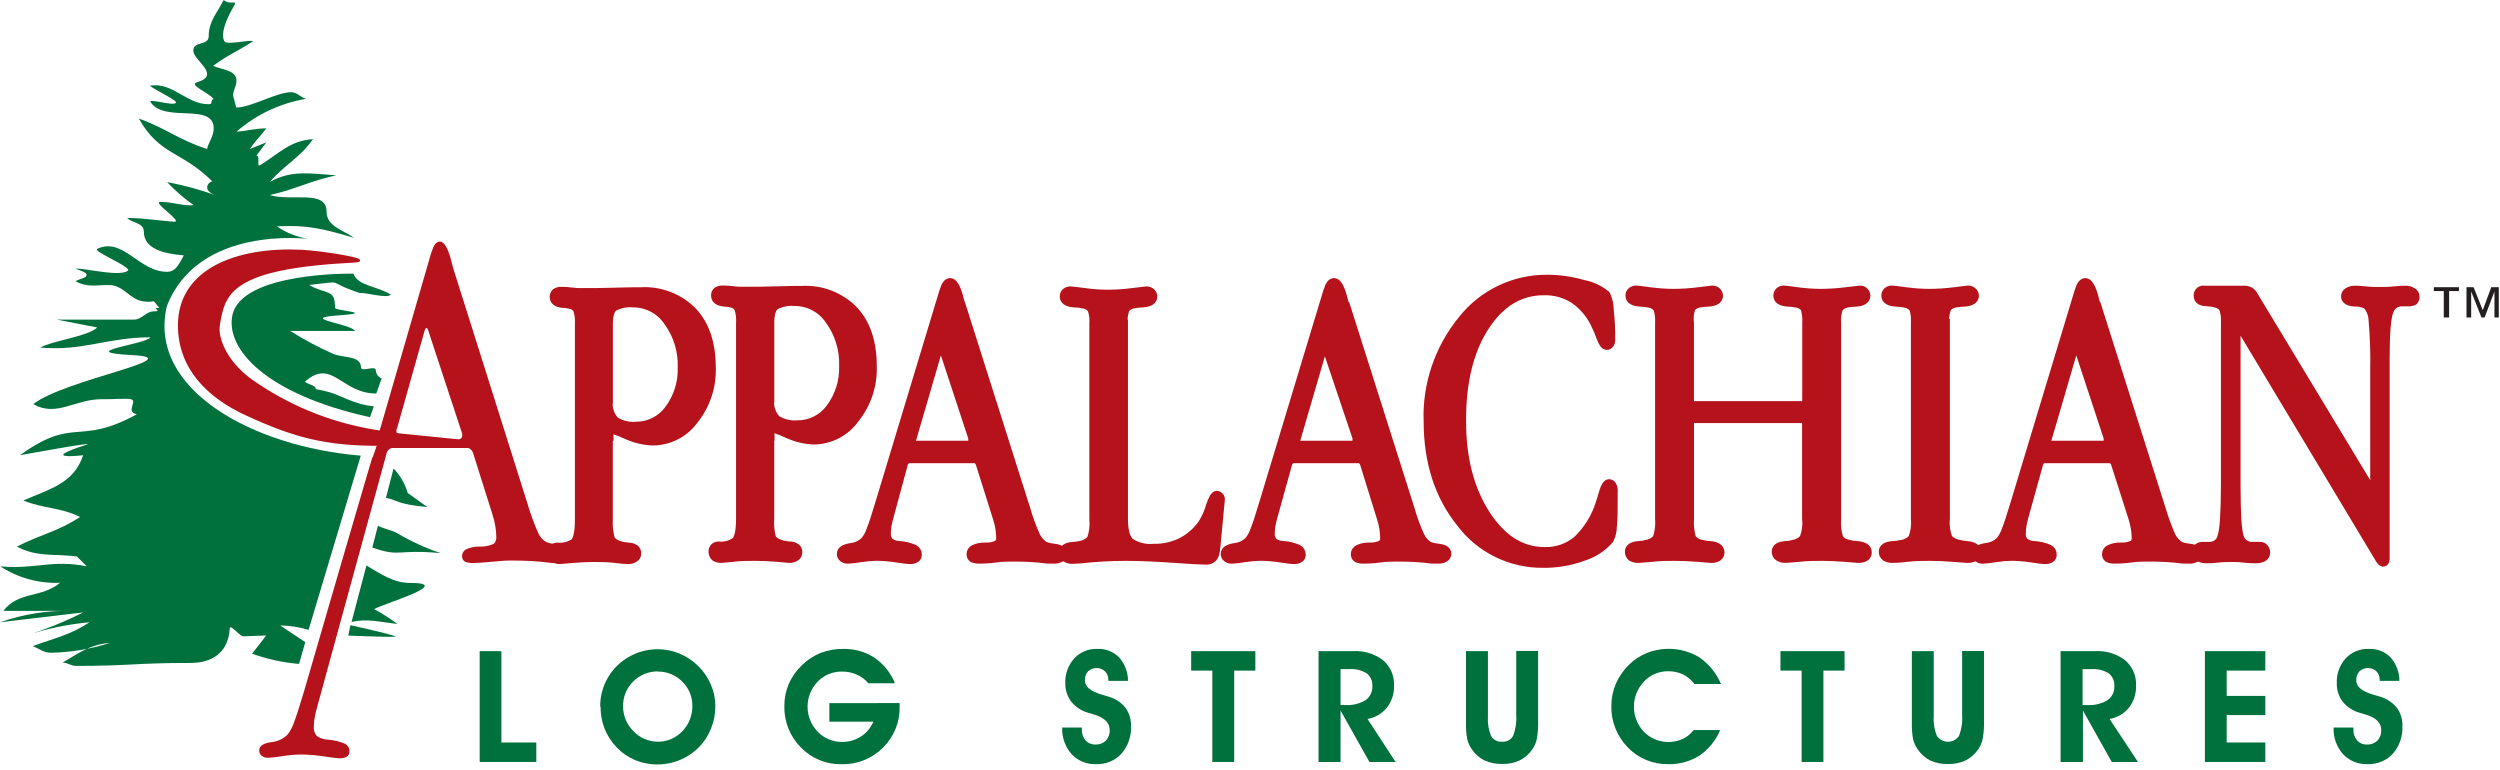 <svg xmlns="http://www.w3.org/2000/svg" xmlns:xlink="http://www.w3.org/1999/xlink" width="250" height="77" xml:space="preserve"><g transform="translate(-104 -499)"><path d="M42.488 33.098C42.456 32.98 42.409 32.867 42.347 32.761 42.137 32.642 42.081 32.67 42.031 32.761 41.969 32.849 41.922 32.946 41.891 33.049L39.188 42.733C39.149 42.816 39.119 42.904 39.096 42.993 39.096 43.211 39.096 43.295 39.188 43.358 39.288 43.421 39.406 43.453 39.525 43.45L45.296 44.04C45.433 44.045 45.566 44.002 45.675 43.92 45.724 43.874 45.761 43.818 45.787 43.757 45.812 43.695 45.824 43.629 45.823 43.562 45.837 43.49 45.837 43.416 45.823 43.344L42.488 33.098ZM37.573 44.476C32.299 44.476 29.203 43.696 24.414 41.461 20.559 39.69 17.709 36.795 17.709 32.536 17.709 26.971 23.431 24.764 29.863 25.087 31.899 25.193 37.088 26.043 35.038 26.148 22.848 26.767 22.139 29.233 21.634 32.536 21.437 33.864 22.378 36.457 25.404 38.418 29.124 40.947 33.377 42.582 37.832 43.197L37.65 43.119 42.719 25.446 42.818 25.158C42.993 24.56 43.225 24.265 43.52 24.265 43.815 24.265 44.166 24.785 44.454 25.825 44.587 26.352 44.693 26.774 44.791 27.076L52.051 50.336C52.365 51.437 52.759 52.512 53.231 53.555 53.842 54.496 54.305 54.377 54.993 54.553 55.169 54.63 54.811 54.841 55.386 54.918 55.962 54.995 56.271 55.206 56.271 55.544 56.275 55.64 56.253 55.736 56.207 55.822 56.162 55.907 56.094 55.978 56.011 56.028 55.798 56.149 55.554 56.205 55.309 56.19L55.021 56.19 54.593 56.19C53.891 56.092 53.189 56.028 52.578 55.993 51.967 55.958 51.349 55.951 50.703 55.944 50.057 55.937 49.467 55.986 48.596 56.071 47.726 56.155 47.192 56.19 46.848 56.19 46.571 56.21 46.293 56.169 46.034 56.071 45.958 56.016 45.898 55.942 45.86 55.857 45.822 55.772 45.807 55.678 45.816 55.586 45.815 55.462 45.852 55.341 45.921 55.238 45.989 55.136 46.088 55.056 46.202 55.009 46.58 54.842 46.99 54.761 47.403 54.77 47.931 54.792 48.456 54.687 48.934 54.461 49.032 54.351 49.106 54.222 49.152 54.081 49.198 53.941 49.214 53.793 49.2 53.646 49.193 53.3 49.16 52.955 49.102 52.613 49.039 52.205 48.943 51.803 48.814 51.411L46.897 45.27C46.849 45.111 46.756 44.97 46.63 44.862 46.585 44.811 46.53 44.77 46.469 44.741 46.407 44.712 46.34 44.696 46.272 44.693L38.837 44.693C38.666 44.699 38.504 44.767 38.38 44.883 38.239 45.006 38.147 45.176 38.12 45.361L31.267 70.659C31.155 71.074 31.071 71.446 31.007 71.784 30.961 72.076 30.935 72.372 30.93 72.669 30.915 72.847 30.935 73.026 30.989 73.196 31.044 73.366 31.131 73.523 31.246 73.66 31.563 73.906 31.948 74.049 32.349 74.067 32.944 74.102 33.528 74.24 34.076 74.475 34.197 74.537 34.297 74.634 34.365 74.752 34.432 74.871 34.463 75.007 34.455 75.142 34.46 75.227 34.444 75.312 34.407 75.388 34.37 75.464 34.314 75.53 34.244 75.578 34.028 75.69 33.785 75.738 33.542 75.719 33.381 75.719 32.882 75.656 32.033 75.529 31.287 75.41 30.534 75.347 29.779 75.339 29.167 75.35 28.557 75.404 27.953 75.501 27.477 75.587 26.997 75.644 26.514 75.669 26.317 75.683 26.121 75.623 25.966 75.501 25.892 75.446 25.834 75.373 25.796 75.29 25.758 75.206 25.742 75.115 25.748 75.023 25.748 74.658 26.127 74.419 26.879 74.32 27.505 74.259 28.09 73.978 28.529 73.526 28.8 73.172 29.011 72.775 29.154 72.353 29.378 71.79 29.73 70.694 30.207 69.064 30.207 69.064 37.172 44.799 37.228 44.799L37.51 44.567 37.573 44.476Z" fill="#B5121B" fill-rule="evenodd" transform="matrix(1.011 0 0 1 104 499)"></path><path d="M42.488 33.098C42.456 32.98 42.409 32.867 42.347 32.761 42.137 32.642 42.081 32.67 42.031 32.761 41.969 32.849 41.922 32.946 41.891 33.049L39.188 42.733C39.149 42.816 39.119 42.904 39.096 42.993 39.096 43.211 39.096 43.295 39.188 43.358 39.288 43.421 39.406 43.453 39.525 43.45L45.296 44.04C45.433 44.045 45.566 44.002 45.675 43.92 45.724 43.874 45.761 43.818 45.787 43.757 45.812 43.695 45.824 43.629 45.823 43.562 45.837 43.49 45.837 43.416 45.823 43.344L42.488 33.098ZM37.573 44.476C32.299 44.476 29.203 43.696 24.414 41.461 20.559 39.69 17.709 36.795 17.709 32.536 17.709 26.971 23.431 24.764 29.863 25.087 31.899 25.193 37.088 26.043 35.038 26.148 22.848 26.767 22.139 29.233 21.634 32.536 21.437 33.864 22.378 36.457 25.404 38.418 29.124 40.947 33.377 42.582 37.832 43.197L37.65 43.119 42.719 25.446 42.818 25.158C42.993 24.56 43.225 24.265 43.52 24.265 43.815 24.265 44.166 24.785 44.454 25.825 44.587 26.352 44.693 26.774 44.791 27.076L52.051 50.336C52.365 51.437 52.759 52.512 53.231 53.555 53.842 54.496 54.305 54.377 54.993 54.553 55.169 54.63 54.811 54.841 55.386 54.918 55.962 54.995 56.271 55.206 56.271 55.544 56.275 55.64 56.253 55.736 56.207 55.822 56.162 55.907 56.094 55.978 56.011 56.028 55.798 56.149 55.554 56.205 55.309 56.19L55.021 56.19 54.593 56.19C53.891 56.092 53.189 56.028 52.578 55.993 51.967 55.958 51.349 55.951 50.703 55.944 50.057 55.937 49.467 55.986 48.596 56.071 47.726 56.155 47.192 56.19 46.848 56.19 46.571 56.21 46.293 56.169 46.034 56.071 45.958 56.016 45.898 55.942 45.86 55.857 45.822 55.772 45.807 55.678 45.816 55.586 45.815 55.462 45.852 55.341 45.921 55.238 45.989 55.136 46.088 55.056 46.202 55.009 46.58 54.842 46.99 54.761 47.403 54.77 47.931 54.792 48.456 54.687 48.934 54.461 49.032 54.351 49.106 54.222 49.152 54.081 49.198 53.941 49.214 53.793 49.2 53.646 49.193 53.3 49.16 52.955 49.102 52.613 49.039 52.205 48.943 51.803 48.814 51.411L46.897 45.27C46.849 45.111 46.756 44.97 46.63 44.862 46.585 44.811 46.53 44.77 46.469 44.741 46.407 44.712 46.34 44.696 46.272 44.693L38.837 44.693C38.666 44.699 38.504 44.767 38.38 44.883 38.239 45.006 38.147 45.176 38.12 45.361L31.267 70.659C31.155 71.074 31.071 71.446 31.007 71.784 30.961 72.076 30.935 72.372 30.93 72.669 30.915 72.847 30.935 73.026 30.989 73.196 31.044 73.366 31.131 73.523 31.246 73.66 31.563 73.906 31.948 74.049 32.349 74.067 32.944 74.102 33.528 74.24 34.076 74.475 34.197 74.537 34.297 74.634 34.365 74.752 34.432 74.871 34.463 75.007 34.455 75.142 34.46 75.227 34.444 75.312 34.407 75.388 34.37 75.464 34.314 75.53 34.244 75.578 34.028 75.69 33.785 75.738 33.542 75.719 33.381 75.719 32.882 75.656 32.033 75.529 31.287 75.41 30.534 75.347 29.779 75.339 29.167 75.35 28.557 75.404 27.953 75.501 27.477 75.587 26.997 75.644 26.514 75.669 26.317 75.683 26.121 75.623 25.966 75.501 25.892 75.446 25.834 75.373 25.796 75.29 25.758 75.206 25.742 75.115 25.748 75.023 25.748 74.658 26.127 74.419 26.879 74.32 27.505 74.259 28.09 73.978 28.529 73.526 28.8 73.172 29.011 72.775 29.154 72.353 29.378 71.79 29.73 70.694 30.207 69.064 30.207 69.064 37.172 44.799 37.228 44.799L37.51 44.567 37.573 44.476Z" stroke="#B5121B" stroke-width="0.219" stroke-miterlimit="3.86" fill="none" transform="matrix(1.011 0 0 1 104 499)"></path><path d="M38.169 49.781C39.49 50.069 39.181 50.4 42.277 50.709L40.332 49.303C40.064 48.384 39.583 47.541 38.928 46.844L38.184 49.746 38.169 49.781Z" fill="#00703C" transform="matrix(1.011 0 0 1 104 499)"></path><path d="M36.821 54.756C39.7 55.754 39.103 54.897 43.59 55.312 42.1 54.809 40.669 54.147 39.321 53.337 38.703 52.979 37.917 52.88 37.383 52.571L36.828 54.756 36.821 54.756Z" fill="#00703C" transform="matrix(1.011 0 0 1 104 499)"></path><path d="M34.75 62.198C36.344 61.833 37.51 62.198 39.314 62.395 38.579 61.852 37.809 61.357 37.011 60.912 37.755 60.42 45.093 58.284 40.522 58.291 38.914 58.291 37.608 57.364 36.246 56.548L34.778 62.17 34.75 62.198Z" fill="#00703C" transform="matrix(1.011 0 0 1 104 499)"></path><path d="M34.455 63.562C35.859 63.604 38.366 63.73 39.195 63.66 38.492 63.386 35.951 62.803 34.652 62.522L34.455 63.562Z" fill="#00703C" transform="matrix(1.011 0 0 1 104 499)"></path><path d="M37.769 37.856C37.602 37.791 37.457 37.68 37.351 37.536 37.245 37.391 37.183 37.219 37.172 37.041 37.172 36.464 35.698 37.286 35.698 36.71 35.698 35.558 33.971 35.804 32.98 35.396 31.499 34.738 30.069 33.967 28.704 33.091L35.108 33.091C34.75 32.389 29.442 31.819 33.416 31.545 37.39 31.271 33.135 31.096 33.135 30.786 33.149 28.812 32.299 29.514 30.572 28.495 34.434 28.081 31.913 28.074 35.614 29.311 36.189 29.226 38.247 29.88 38.654 29.472 37.348 28.594 35.396 28.622 34.961 27.364 34.961 27.364 23.803 27.153 22.975 31.581 22.357 34.827 26.127 39.381 36.597 41.721L36.976 40.639C36.546 40.584 36.119 40.507 35.698 40.407 33.556 39.753 33.521 39.317 31.218 38.91 31.387 38.495 29.912 38.341 30.242 38.095 32.868 35.839 33.788 39.353 37.215 39.353L37.755 37.835 37.769 37.856Z" fill="#00703C" transform="matrix(1.011 0 0 1 104 499)"></path><path d="M29.582 66.387 30.193 64.215 27.714 62.543C28.666 62.562 29.611 62.711 30.523 62.985L35.684 45.565C25.025 44.679 14.577 38.959 16.501 30.625 19.597 22.487 30.481 23.893 30.481 23.893 29.369 23.707 28.311 23.278 27.384 22.635 30.418 22.473 31.997 22.881 35.017 23.787 33.886 22.965 32.299 22.635 32.299 21.152 32.299 18.931 28.845 20.168 26.682 19.508 29.231 18.931 30.628 18.102 33.261 17.533 30.712 17.371 28.901 16.957 26.682 18.194 28.164 16.465 29.645 15.804 30.958 13.914 28.655 14.076 27.665 15.319 25.692 16.542 25.362 16.711 25.776 15.558 25.362 15.558L26.352 14.237 24.709 14.898C25.201 14.16 25.776 13.584 26.352 12.839 25.201 12.839 24.541 13.085 23.389 13.169 25.34 11.448 27.733 10.309 30.298 9.88 29.807 9.796 29.392 9.22 28.817 9.22 27.342 9.22 24.843 10.752 23.361 10.752L23.059 9.55C23.059 8.974 23.389 8.644 23.389 8.067 23.389 6.999 21.985 6.999 21.086 6.585 22.49 5.516 23.557 5.102 25.039 4.118 24.625 3.949 22.427 4.547 22.181 4.118 21.767 3.226 22.539 1.644 23.108 0.661 23.564-0.126 22.785 0.576 22.125 0 21.465 1.314 20.643 2.143 20.643 3.619 20.643 4.61 19.12 4.076 19.12 5.067 19.12 6.058 21.928 7.491 19.492 8.229 18.628 8.489 20.559 9.22 21.135 9.88 20.728 10.042 21.135 10.421 20.643 10.421 18.425 10.421 17.133 8.229 14.886 8.559 14.479 8.559 17.694 10.098 17.392 10.26 17.308 10.674 14.64 9.796 14.886 10.204 16.29 12.347 21.135 10.204 21.135 12.839 21.135 13.661 20.643 14.16 20.482 14.898 17.673 13.991 16.452 12.839 13.734 11.855 15.792 15.558 17.947 15.073 20.988 18.123 20.496 18.285 20.054 19.051 21.303 19.529L21.697 19.669C20.021 19.03 18.292 18.543 16.529 18.215 17.329 19.067 18.211 19.839 19.162 20.52 17.849 20.597 17.189 20.189 15.876 20.189 14.97 20.189 18.137 22.171 17.231 22.171 16.739 22.171 13.018 21.672 12.583 21.834 13.243 22.326 14.226 22.326 14.226 23.148 14.226 24.961 16.332 25.375 18.179 25.537 17.765 26.282 17.435 27.181 16.529 27.181 13.72 27.181 12.175 23.668 9.62 24.884 9.128 25.13 12.92 26.64 12.674 27.055 11.852 27.709 8.637 26.858 7.569 26.858 7.155 26.858 8.721 27.181 8.552 27.512 8.637 27.842 7.239 28.011 7.569 28.172 8.637 28.748 9.542 28.503 10.771 28.503 12.253 28.503 12.829 29.985 14.226 30.147 15.623 30.308 14.858 29.725 15.764 30.793 14.78 30.716 16.206 31.138 15.216 31.138 14.394 31.138 14.064 31.96 13.243 31.96L5.617 31.96 9.613 32.747C8.707 33.654 5.049 34.096 3.995 34.757 8.222 35.136 10.61 33.731 14.886 33.731 14.493 34.434 7.162 35.207 13.081 35.509 19 35.811 6.369 37.947 3.293 40.414 5.589 41.735 7.401 39.922 10.034 39.922 12.091 39.922 10.546 39.88 12.604 39.88 14.008 39.88 12.218 41.102 13.531 41.433 7.696 44.644 7.401 41.566 1.973 45.523 1.973 45.523 9.57 44.117 8.608 44.455 3.567 46.078 8.222 45.523 8.222 45.523 7.317 48.334 4.936 48.896 2.303 50.048 4.276 50.87 5.919 50.709 7.92 51.693 5.702 53.175 4.058 53.421 1.671 54.658 3.644 55.726 5.294 55.361 7.597 55.642L8.58 56.633C5.21 55.93 3.398 56.963 0.028 56.633 1.778 57.794 3.85 58.369 5.947 58.277 4.058 59.844 1.84 59.099 0.33 61.088L7.239 61.088C4.777 61.019 2.323 61.405 0 62.226L8.222 61.243C6.416 62.164 4.538 62.935 2.605 63.547 4.628 62.86 6.726 62.417 8.854 62.226 6.881 63.547 5.4 63.794 3.237 64.616 3.89 64.862 4.304 65.276 5.042 65.276 7.027 65.235 8.995 64.901 10.883 64.285 8.91 64.454 7.836 65.276 6.193 66.26 6.685 66.26 7.015 66.59 7.513 66.59 12.941 66.59 13.327 66.295 18.748 66.295 19.492 66.295 22.476 66.295 22.722 62.887 22.722 62.311 23.544 63.463 24.035 63.632L26.338 63.547 24.934 65.368C26.403 65.901 27.934 66.243 29.491 66.387L29.582 66.387Z" fill="#00703C" fill-rule="evenodd" transform="matrix(1.011 0 0 1 104 499)"></path><path d="M76.142 43.618 76.142 51.84C76.094 52.504 76.156 53.171 76.325 53.815 76.521 54.107 76.819 54.315 77.16 54.398 77.267 54.444 77.377 54.479 77.49 54.504L78.052 54.588C78.303 54.568 78.553 54.641 78.754 54.792 78.812 54.852 78.858 54.923 78.887 55.002 78.916 55.081 78.928 55.165 78.923 55.248 78.923 55.338 78.9 55.426 78.855 55.503 78.811 55.581 78.747 55.646 78.67 55.691 78.49 55.806 78.279 55.862 78.066 55.853L76.88 55.747C76.135 55.684 75.405 55.649 74.696 55.649 73.987 55.649 73.242 55.649 72.491 55.747L71.332 55.853C71.119 55.863 70.908 55.806 70.729 55.691 70.66 55.623 70.606 55.542 70.569 55.453 70.533 55.364 70.516 55.268 70.518 55.171 70.513 55.094 70.523 55.017 70.549 54.945 70.574 54.873 70.614 54.806 70.665 54.749 70.72 54.696 70.785 54.655 70.856 54.627 70.927 54.599 71.003 54.586 71.08 54.588 71.677 54.652 72.276 54.494 72.765 54.145 73.081 53.843 73.242 53.07 73.242 51.84L73.242 32.325C73.279 31.825 73.222 31.322 73.074 30.843 73.01 30.721 72.922 30.613 72.814 30.527 72.706 30.441 72.582 30.379 72.449 30.344 72.179 30.268 71.901 30.226 71.62 30.217 71.052 30.161 70.771 29.943 70.771 29.571 70.763 29.491 70.773 29.41 70.801 29.334 70.829 29.259 70.874 29.19 70.932 29.135 71.105 29.024 71.31 28.972 71.515 28.988 71.83 28.991 72.144 29.012 72.456 29.051 72.814 29.093 73.039 29.114 73.158 29.114L73.727 29.114C74.506 29.114 75.51 29.114 76.746 29.072 77.982 29.03 78.853 29.03 79.302 29.03 80.256 28.972 81.21 29.123 82.1 29.471 82.99 29.82 83.794 30.357 84.456 31.046 85.678 32.382 86.288 34.244 86.288 36.668 86.341 38.551 85.729 40.392 84.561 41.868 84.103 42.521 83.497 43.055 82.793 43.427 82.089 43.8 81.306 44 80.51 44.012 79.631 43.981 78.767 43.776 77.968 43.407 77.474 43.177 76.968 42.976 76.451 42.803 76.399 42.801 76.348 42.817 76.306 42.847 76.264 42.878 76.234 42.922 76.219 42.972 76.173 43.184 76.154 43.401 76.163 43.618L76.142 43.618ZM76.142 39.831 76.142 39.915C76.097 40.281 76.131 40.651 76.241 41.003 76.351 41.355 76.535 41.678 76.781 41.953 77.408 42.351 78.148 42.533 78.888 42.473 79.522 42.473 80.147 42.322 80.711 42.032 81.275 41.742 81.762 41.323 82.132 40.807 83.032 39.59 83.492 38.104 83.438 36.591 83.496 34.943 83.001 33.323 82.033 31.988 81.657 31.428 81.149 30.969 80.554 30.65 79.959 30.332 79.296 30.164 78.621 30.161 77.946 30.097 77.267 30.234 76.669 30.555 76.318 30.822 76.149 31.391 76.149 32.283L76.149 39.831 76.142 39.831Z" fill="#B5121B" fill-rule="evenodd" transform="matrix(1.011 0 0 1 104 499)"></path><path d="M76.142 43.618 76.142 51.84C76.094 52.504 76.156 53.171 76.325 53.815 76.521 54.107 76.819 54.315 77.16 54.398 77.267 54.444 77.377 54.479 77.49 54.504L78.052 54.588C78.303 54.568 78.553 54.641 78.754 54.792 78.812 54.852 78.858 54.923 78.887 55.002 78.916 55.081 78.928 55.165 78.923 55.248 78.923 55.338 78.9 55.426 78.855 55.503 78.811 55.581 78.747 55.646 78.67 55.691 78.49 55.806 78.279 55.862 78.066 55.853L76.88 55.747C76.135 55.684 75.405 55.649 74.696 55.649 73.987 55.649 73.242 55.649 72.491 55.747L71.332 55.853C71.119 55.863 70.908 55.806 70.729 55.691 70.66 55.623 70.606 55.542 70.569 55.453 70.533 55.364 70.516 55.268 70.518 55.171 70.513 55.094 70.523 55.017 70.549 54.945 70.574 54.873 70.614 54.806 70.665 54.749 70.72 54.696 70.785 54.655 70.856 54.627 70.927 54.599 71.003 54.586 71.08 54.588 71.677 54.652 72.276 54.494 72.765 54.145 73.081 53.843 73.242 53.07 73.242 51.84L73.242 32.325C73.279 31.825 73.222 31.322 73.074 30.843 73.01 30.721 72.922 30.613 72.814 30.527 72.706 30.441 72.582 30.379 72.449 30.344 72.179 30.268 71.901 30.226 71.62 30.217 71.052 30.161 70.771 29.943 70.771 29.571 70.763 29.491 70.773 29.41 70.801 29.334 70.829 29.259 70.874 29.19 70.932 29.135 71.105 29.024 71.31 28.972 71.515 28.988 71.83 28.991 72.144 29.012 72.456 29.051 72.814 29.093 73.039 29.114 73.158 29.114L73.727 29.114C74.506 29.114 75.51 29.114 76.746 29.072 77.982 29.03 78.853 29.03 79.302 29.03 80.256 28.972 81.21 29.123 82.1 29.471 82.99 29.82 83.794 30.357 84.456 31.046 85.678 32.382 86.288 34.244 86.288 36.668 86.341 38.551 85.729 40.392 84.561 41.868 84.103 42.521 83.497 43.055 82.793 43.427 82.089 43.8 81.306 44 80.51 44.012 79.631 43.981 78.767 43.776 77.968 43.407 77.474 43.177 76.968 42.976 76.451 42.803 76.399 42.801 76.348 42.817 76.306 42.847 76.264 42.878 76.234 42.922 76.219 42.972 76.173 43.184 76.154 43.401 76.163 43.618L76.142 43.618ZM76.142 39.831 76.142 39.915C76.097 40.281 76.131 40.651 76.241 41.003 76.351 41.355 76.535 41.678 76.781 41.953 77.408 42.351 78.148 42.533 78.888 42.473 79.522 42.473 80.147 42.322 80.711 42.032 81.275 41.742 81.762 41.323 82.132 40.807 83.032 39.59 83.492 38.104 83.438 36.591 83.496 34.943 83.001 33.323 82.033 31.988 81.657 31.428 81.149 30.969 80.554 30.65 79.959 30.332 79.296 30.164 78.621 30.161 77.946 30.097 77.267 30.234 76.669 30.555 76.318 30.822 76.149 31.391 76.149 32.283L76.149 39.831 76.142 39.831Z" stroke="#B5121B" stroke-width="0.875" stroke-miterlimit="3.86" fill="none" transform="matrix(1.011 0 0 1 104 499)"></path><path d="M93.296 35.024C93.27 34.919 93.227 34.82 93.17 34.729 93.158 34.703 93.14 34.68 93.118 34.662 93.097 34.643 93.071 34.63 93.043 34.623 93.015 34.624 92.987 34.633 92.962 34.647 92.938 34.662 92.917 34.683 92.903 34.708 92.85 34.786 92.807 34.871 92.776 34.961L90.2 43.885C90.166 43.96 90.138 44.038 90.115 44.117 90.11 44.152 90.11 44.188 90.115 44.223 90.115 44.263 90.125 44.302 90.143 44.337 90.162 44.373 90.188 44.403 90.221 44.426 90.305 44.484 90.406 44.514 90.508 44.511L95.746 44.511C95.868 44.517 95.988 44.479 96.084 44.405 96.126 44.366 96.159 44.318 96.181 44.264 96.203 44.211 96.212 44.154 96.21 44.096 96.22 44.033 96.22 43.969 96.21 43.906 96.216 43.864 96.216 43.822 96.21 43.78L93.359 35.024 93.296 35.024ZM95.128 30.674 101.448 50.821C101.717 51.782 102.057 52.722 102.466 53.632 102.664 54.038 102.974 54.38 103.358 54.616 103.674 54.72 104.002 54.789 104.334 54.82 104.846 54.89 105.106 55.073 105.106 55.361 105.11 55.444 105.09 55.526 105.051 55.599 105.011 55.672 104.953 55.733 104.882 55.775 104.692 55.886 104.475 55.937 104.257 55.923L104.004 55.923 103.632 55.923C103.007 55.839 102.424 55.789 101.883 55.761 101.342 55.733 100.816 55.719 100.262 55.719 99.707 55.719 99.187 55.719 98.45 55.818 97.713 55.916 97.214 55.923 96.933 55.923 96.694 55.942 96.454 55.906 96.231 55.818 96.165 55.772 96.113 55.709 96.08 55.636 96.047 55.563 96.033 55.483 96.042 55.403 96.041 55.297 96.072 55.193 96.131 55.104 96.19 55.015 96.274 54.946 96.372 54.904 96.698 54.758 97.053 54.686 97.411 54.693L97.537 54.693C97.955 54.707 98.371 54.615 98.744 54.426 98.827 54.33 98.89 54.218 98.929 54.098 98.968 53.977 98.981 53.85 98.97 53.724 98.963 53.425 98.937 53.127 98.892 52.831 98.838 52.478 98.753 52.13 98.64 51.791L96.954 46.38C96.913 46.242 96.836 46.119 96.729 46.022 96.646 45.936 96.533 45.885 96.413 45.881L89.968 45.881C89.822 45.885 89.682 45.943 89.575 46.043 89.452 46.15 89.37 46.296 89.343 46.457L87.974 51.58C87.875 51.946 87.798 52.283 87.742 52.557 87.703 52.813 87.682 53.071 87.679 53.33 87.665 53.483 87.682 53.637 87.729 53.783 87.776 53.929 87.852 54.064 87.953 54.18 88.223 54.401 88.559 54.527 88.907 54.539 89.423 54.566 89.929 54.685 90.403 54.89 90.51 54.944 90.598 55.028 90.658 55.132 90.718 55.235 90.746 55.354 90.74 55.473 90.744 55.547 90.729 55.62 90.696 55.685 90.662 55.751 90.612 55.806 90.551 55.846 90.373 55.943 90.17 55.987 89.968 55.972 89.827 55.972 89.392 55.916 88.655 55.803 88.009 55.703 87.356 55.649 86.703 55.642 86.174 55.652 85.646 55.699 85.123 55.782 84.71 55.858 84.292 55.907 83.873 55.93 83.701 55.941 83.531 55.889 83.396 55.782 83.333 55.734 83.284 55.67 83.252 55.598 83.22 55.526 83.207 55.447 83.213 55.368 83.213 55.052 83.536 54.841 84.189 54.742 84.726 54.683 85.224 54.434 85.593 54.04 85.829 53.73 86.012 53.383 86.134 53.014 86.331 52.529 86.632 51.608 87.047 50.203L93.31 29.262C93.344 29.181 93.372 29.099 93.394 29.016 93.542 28.503 93.745 28.243 93.998 28.243 94.251 28.243 94.56 28.699 94.806 29.599 94.918 30.056 95.016 30.414 95.101 30.681L95.128 30.674Z" fill="#B5121B" fill-rule="evenodd" transform="matrix(1.011 0 0 1 104 499)"></path><path d="M93.296 35.024C93.27 34.919 93.227 34.82 93.17 34.729 93.158 34.703 93.14 34.68 93.118 34.662 93.097 34.643 93.071 34.63 93.043 34.623 93.015 34.624 92.987 34.633 92.962 34.647 92.938 34.662 92.917 34.683 92.903 34.708 92.85 34.786 92.807 34.871 92.776 34.961L90.2 43.885C90.166 43.96 90.138 44.038 90.115 44.117 90.11 44.152 90.11 44.188 90.115 44.223 90.115 44.263 90.125 44.302 90.143 44.337 90.162 44.373 90.188 44.403 90.221 44.426 90.305 44.484 90.406 44.514 90.508 44.511L95.746 44.511C95.868 44.517 95.988 44.479 96.084 44.405 96.126 44.366 96.159 44.318 96.181 44.264 96.203 44.211 96.212 44.154 96.21 44.096 96.22 44.033 96.22 43.969 96.21 43.906 96.216 43.864 96.216 43.822 96.21 43.78L93.359 35.024 93.296 35.024ZM95.128 30.674 101.448 50.821C101.717 51.782 102.057 52.722 102.466 53.632 102.664 54.038 102.974 54.38 103.358 54.616 103.674 54.72 104.002 54.789 104.334 54.82 104.846 54.89 105.106 55.073 105.106 55.361 105.11 55.444 105.09 55.526 105.051 55.599 105.011 55.672 104.953 55.733 104.882 55.775 104.692 55.886 104.475 55.937 104.257 55.923L104.004 55.923 103.632 55.923C103.007 55.839 102.424 55.789 101.883 55.761 101.342 55.733 100.816 55.719 100.262 55.719 99.707 55.719 99.187 55.719 98.45 55.818 97.713 55.916 97.214 55.923 96.933 55.923 96.694 55.942 96.454 55.906 96.231 55.818 96.165 55.772 96.113 55.709 96.08 55.636 96.047 55.563 96.033 55.483 96.042 55.403 96.041 55.297 96.072 55.193 96.131 55.104 96.19 55.015 96.274 54.946 96.372 54.904 96.698 54.758 97.053 54.686 97.411 54.693L97.537 54.693C97.955 54.707 98.371 54.615 98.744 54.426 98.827 54.33 98.89 54.218 98.929 54.098 98.968 53.977 98.981 53.85 98.97 53.724 98.963 53.425 98.937 53.127 98.892 52.831 98.838 52.478 98.753 52.13 98.64 51.791L96.954 46.38C96.913 46.242 96.836 46.119 96.729 46.022 96.646 45.936 96.533 45.885 96.413 45.881L89.968 45.881C89.822 45.885 89.682 45.943 89.575 46.043 89.452 46.15 89.37 46.296 89.343 46.457L87.974 51.58C87.875 51.946 87.798 52.283 87.742 52.557 87.703 52.813 87.682 53.071 87.679 53.33 87.665 53.483 87.682 53.637 87.729 53.783 87.776 53.929 87.852 54.064 87.953 54.18 88.223 54.401 88.559 54.527 88.907 54.539 89.423 54.566 89.929 54.685 90.403 54.89 90.51 54.944 90.598 55.028 90.658 55.132 90.718 55.235 90.746 55.354 90.74 55.473 90.744 55.547 90.729 55.62 90.696 55.685 90.662 55.751 90.612 55.806 90.551 55.846 90.373 55.943 90.17 55.987 89.968 55.972 89.827 55.972 89.392 55.916 88.655 55.803 88.009 55.703 87.356 55.649 86.703 55.642 86.174 55.652 85.646 55.699 85.123 55.782 84.71 55.858 84.292 55.907 83.873 55.93 83.701 55.941 83.531 55.889 83.396 55.782 83.333 55.734 83.284 55.67 83.252 55.598 83.22 55.526 83.207 55.447 83.213 55.368 83.213 55.052 83.536 54.841 84.189 54.742 84.726 54.683 85.224 54.434 85.593 54.04 85.829 53.73 86.012 53.383 86.134 53.014 86.331 52.529 86.632 51.608 87.047 50.203L93.31 29.262C93.344 29.181 93.372 29.099 93.394 29.016 93.542 28.503 93.745 28.243 93.998 28.243 94.251 28.243 94.56 28.699 94.806 29.599 94.918 30.056 95.016 30.414 95.101 30.681L95.128 30.674Z" stroke="#B5121B" stroke-width="0.875" stroke-miterlimit="3.86" fill="none" transform="matrix(1.011 0 0 1 104 499)"></path><path d="M111.131 32.403 111.131 51.903C111.131 53.07 111.342 53.85 111.777 54.236 112.461 54.693 113.282 54.899 114.101 54.82 115.051 54.839 115.992 54.632 116.846 54.215 117.692 53.776 118.416 53.134 118.953 52.346 119.288 51.801 119.546 51.212 119.719 50.596 119.95 49.894 120.168 49.514 120.364 49.514 120.409 49.517 120.452 49.53 120.491 49.552 120.53 49.574 120.563 49.604 120.589 49.641 120.624 49.663 120.654 49.693 120.676 49.728 120.698 49.763 120.711 49.803 120.715 49.844 120.71 50.103 120.689 50.361 120.652 50.617L120.28 54.63C120.28 54.7 120.266 54.813 120.238 54.967 120.182 55.67 119.866 56.028 119.304 56.028 118.883 56.028 117.781 55.965 115.997 55.839 114.214 55.712 112.645 55.649 111.293 55.649 109.814 55.653 108.338 55.738 106.868 55.902L106.096 55.944C105.862 55.959 105.629 55.9 105.429 55.775 105.355 55.712 105.296 55.632 105.257 55.541 105.218 55.451 105.2 55.353 105.205 55.255 105.205 54.883 105.514 54.672 106.138 54.63 106.376 54.623 106.611 54.59 106.841 54.532 107.269 54.469 107.66 54.255 107.944 53.927 108.164 53.284 108.248 52.602 108.189 51.924L108.189 32.403C108.224 31.912 108.167 31.418 108.021 30.948 107.933 30.815 107.821 30.701 107.69 30.611 107.559 30.522 107.41 30.46 107.255 30.428 106.922 30.347 106.58 30.305 106.237 30.302 105.584 30.245 105.261 30.035 105.261 29.655 105.255 29.578 105.268 29.501 105.295 29.43 105.323 29.358 105.366 29.293 105.423 29.24 105.556 29.129 105.726 29.072 105.9 29.079 105.999 29.079 106.447 29.135 107.255 29.24 108.021 29.35 108.792 29.407 109.565 29.409 110.391 29.407 111.217 29.351 112.037 29.24L113.385 29.079C113.554 29.07 113.72 29.128 113.849 29.24 113.906 29.293 113.952 29.357 113.984 29.428 114.015 29.5 114.031 29.577 114.031 29.655 114.031 30.035 113.708 30.245 113.055 30.302 112.77 30.308 112.486 30.336 112.205 30.386 111.856 30.427 111.536 30.598 111.307 30.864 111.125 31.355 111.055 31.881 111.102 32.403L111.131 32.403Z" stroke="#B5121B" stroke-width="0.875" stroke-miterlimit="3.86" fill="#B5121B" transform="matrix(1.011 0 0 1 104 499)"></path><path d="M131.304 35.024C131.278 34.919 131.236 34.82 131.178 34.729 131.166 34.703 131.148 34.68 131.126 34.662 131.104 34.643 131.079 34.63 131.051 34.623 131.023 34.624 130.995 34.633 130.97 34.647 130.946 34.662 130.925 34.683 130.91 34.708 130.857 34.786 130.815 34.871 130.784 34.961L128.208 43.885C128.174 43.96 128.145 44.038 128.123 44.117 128.118 44.152 128.118 44.188 128.123 44.223 128.123 44.263 128.133 44.302 128.152 44.337 128.17 44.373 128.196 44.403 128.229 44.426 128.313 44.483 128.414 44.513 128.517 44.511L133.755 44.511C133.875 44.517 133.995 44.479 134.091 44.405 134.134 44.366 134.166 44.318 134.188 44.264 134.21 44.211 134.221 44.154 134.218 44.096 134.227 44.033 134.227 43.969 134.218 43.906 134.224 43.864 134.224 43.822 134.218 43.78L131.304 35.024ZM133.137 30.674 139.457 50.821C139.725 51.782 140.065 52.722 140.475 53.632 140.672 54.038 140.981 54.38 141.366 54.616 141.685 54.721 142.015 54.789 142.349 54.82 142.862 54.89 143.114 55.073 143.114 55.361 143.118 55.445 143.098 55.528 143.057 55.601 143.017 55.675 142.956 55.735 142.883 55.775 142.697 55.887 142.481 55.939 142.265 55.923L142.012 55.923 141.64 55.923C141.015 55.839 140.432 55.789 139.892 55.761 139.351 55.733 138.824 55.719 138.269 55.719 137.715 55.719 137.195 55.719 136.458 55.818 135.721 55.916 135.222 55.923 134.941 55.923 134.702 55.942 134.462 55.906 134.24 55.818 134.173 55.772 134.122 55.709 134.088 55.636 134.054 55.563 134.042 55.483 134.049 55.403 134.049 55.297 134.081 55.193 134.14 55.104 134.198 55.015 134.281 54.946 134.379 54.904 134.706 54.758 135.061 54.686 135.418 54.693L135.517 54.693C135.935 54.707 136.351 54.615 136.724 54.426 136.809 54.331 136.873 54.219 136.911 54.099 136.95 53.977 136.963 53.85 136.95 53.724 136.943 53.425 136.917 53.127 136.872 52.831 136.818 52.478 136.733 52.13 136.62 51.791L134.962 46.38C134.921 46.242 134.843 46.119 134.738 46.022 134.654 45.936 134.541 45.885 134.422 45.881L127.976 45.881C127.83 45.885 127.69 45.943 127.582 46.043 127.46 46.15 127.378 46.296 127.351 46.457L125.946 51.58C125.848 51.946 125.771 52.283 125.715 52.557 125.675 52.813 125.655 53.071 125.652 53.33 125.638 53.483 125.655 53.637 125.702 53.783 125.75 53.929 125.826 54.064 125.925 54.18 126.196 54.401 126.532 54.527 126.881 54.539 127.396 54.566 127.902 54.685 128.376 54.89 128.483 54.944 128.571 55.028 128.631 55.132 128.691 55.235 128.719 55.354 128.713 55.473 128.717 55.547 128.702 55.62 128.669 55.685 128.636 55.751 128.585 55.806 128.523 55.846 128.346 55.943 128.143 55.987 127.941 55.972 127.8 55.972 127.365 55.916 126.628 55.803 125.982 55.703 125.329 55.649 124.675 55.642 124.147 55.652 123.618 55.699 123.095 55.782 122.683 55.858 122.266 55.907 121.846 55.93 121.674 55.941 121.504 55.889 121.368 55.782 121.306 55.734 121.257 55.67 121.225 55.598 121.193 55.526 121.18 55.447 121.186 55.368 121.186 55.052 121.509 54.841 122.162 54.742 122.699 54.683 123.196 54.434 123.566 54.04 123.802 53.73 123.984 53.383 124.107 53.014 124.304 52.529 124.605 51.608 125.019 50.203L131.283 29.262C131.316 29.181 131.345 29.099 131.368 29.016 131.515 28.503 131.718 28.243 131.971 28.243 132.224 28.243 132.526 28.699 132.778 29.599 132.891 30.056 132.989 30.414 133.073 30.681L133.137 30.674Z" fill="#B5121B" fill-rule="evenodd" transform="matrix(1.011 0 0 1 104 499)"></path><path d="M131.304 35.024C131.278 34.919 131.236 34.82 131.178 34.729 131.166 34.703 131.148 34.68 131.126 34.662 131.104 34.643 131.079 34.63 131.051 34.623 131.023 34.624 130.995 34.633 130.97 34.647 130.946 34.662 130.925 34.683 130.91 34.708 130.857 34.786 130.815 34.871 130.784 34.961L128.208 43.885C128.174 43.96 128.145 44.038 128.123 44.117 128.118 44.152 128.118 44.188 128.123 44.223 128.123 44.263 128.133 44.302 128.152 44.337 128.17 44.373 128.196 44.403 128.229 44.426 128.313 44.483 128.414 44.513 128.517 44.511L133.755 44.511C133.875 44.517 133.995 44.479 134.091 44.405 134.134 44.366 134.166 44.318 134.188 44.264 134.21 44.211 134.221 44.154 134.218 44.096 134.227 44.033 134.227 43.969 134.218 43.906 134.224 43.864 134.224 43.822 134.218 43.78L131.304 35.024ZM133.137 30.674 139.457 50.821C139.725 51.782 140.065 52.722 140.475 53.632 140.672 54.038 140.981 54.38 141.366 54.616 141.685 54.721 142.015 54.789 142.349 54.82 142.862 54.89 143.114 55.073 143.114 55.361 143.118 55.445 143.098 55.528 143.057 55.601 143.017 55.675 142.956 55.735 142.883 55.775 142.697 55.887 142.481 55.939 142.265 55.923L142.012 55.923 141.64 55.923C141.015 55.839 140.432 55.789 139.892 55.761 139.351 55.733 138.824 55.719 138.269 55.719 137.715 55.719 137.195 55.719 136.458 55.818 135.721 55.916 135.222 55.923 134.941 55.923 134.702 55.942 134.462 55.906 134.24 55.818 134.173 55.772 134.122 55.709 134.088 55.636 134.054 55.563 134.042 55.483 134.049 55.403 134.049 55.297 134.081 55.193 134.14 55.104 134.198 55.015 134.281 54.946 134.379 54.904 134.706 54.758 135.061 54.686 135.418 54.693L135.517 54.693C135.935 54.707 136.351 54.615 136.724 54.426 136.809 54.331 136.873 54.219 136.911 54.099 136.95 53.977 136.963 53.85 136.95 53.724 136.943 53.425 136.917 53.127 136.872 52.831 136.818 52.478 136.733 52.13 136.62 51.791L134.962 46.38C134.921 46.242 134.843 46.119 134.738 46.022 134.654 45.936 134.541 45.885 134.422 45.881L127.976 45.881C127.83 45.885 127.69 45.943 127.582 46.043 127.46 46.15 127.378 46.296 127.351 46.457L125.946 51.58C125.848 51.946 125.771 52.283 125.715 52.557 125.675 52.813 125.655 53.071 125.652 53.33 125.638 53.483 125.655 53.637 125.702 53.783 125.75 53.929 125.826 54.064 125.925 54.18 126.196 54.401 126.532 54.527 126.881 54.539 127.396 54.566 127.902 54.685 128.376 54.89 128.483 54.944 128.571 55.028 128.631 55.132 128.691 55.235 128.719 55.354 128.713 55.473 128.717 55.547 128.702 55.62 128.669 55.685 128.636 55.751 128.585 55.806 128.523 55.846 128.346 55.943 128.143 55.987 127.941 55.972 127.8 55.972 127.365 55.916 126.628 55.803 125.982 55.703 125.329 55.649 124.675 55.642 124.147 55.652 123.618 55.699 123.095 55.782 122.683 55.858 122.266 55.907 121.846 55.93 121.674 55.941 121.504 55.889 121.368 55.782 121.306 55.734 121.257 55.67 121.225 55.598 121.193 55.526 121.18 55.447 121.186 55.368 121.186 55.052 121.509 54.841 122.162 54.742 122.699 54.683 123.196 54.434 123.566 54.04 123.802 53.73 123.984 53.383 124.107 53.014 124.304 52.529 124.605 51.608 125.019 50.203L131.283 29.262C131.316 29.181 131.345 29.099 131.368 29.016 131.515 28.503 131.718 28.243 131.971 28.243 132.224 28.243 132.526 28.699 132.778 29.599 132.891 30.056 132.989 30.414 133.073 30.681L133.137 30.674Z" stroke="#B5121B" stroke-width="0.875" stroke-miterlimit="3.86" fill="none" transform="matrix(1.011 0 0 1 104 499)"></path><path d="M141.247 42.107C141.129 38.435 142.335 34.843 144.645 31.988 145.636 30.71 146.908 29.678 148.362 28.971 149.815 28.265 151.412 27.902 153.028 27.912 154.239 27.915 155.442 28.09 156.603 28.432 157.43 28.587 158.204 28.953 158.85 29.493 159.061 29.965 159.173 30.474 159.18 30.99 159.288 31.994 159.338 33.003 159.327 34.012 159.331 34.154 159.286 34.292 159.201 34.405 159.173 34.451 159.133 34.489 159.087 34.514 159.04 34.54 158.987 34.554 158.934 34.553 158.724 34.553 158.519 34.251 158.309 33.654 158.143 33.171 157.941 32.701 157.706 32.248 157.223 31.282 156.496 30.458 155.599 29.859 154.729 29.327 153.724 29.059 152.706 29.086 150.328 29.086 148.373 30.285 146.843 32.684 145.312 35.082 144.556 38.233 144.575 42.135 144.575 45.837 145.366 48.931 146.948 51.418 148.53 53.906 150.478 55.148 152.79 55.143 153.976 55.178 155.133 54.77 156.034 53.997 157.066 52.987 157.83 51.736 158.26 50.357 158.359 50.076 158.471 49.711 158.59 49.254 158.772 48.657 158.962 48.355 159.151 48.355 159.214 48.354 159.275 48.372 159.327 48.406 159.38 48.44 159.42 48.488 159.446 48.544 159.541 48.708 159.585 48.897 159.573 49.085 159.573 50.821 159.573 52.016 159.489 52.662 159.483 53.103 159.382 53.537 159.194 53.934 158.517 54.73 157.632 55.322 156.638 55.642 155.355 56.124 153.992 56.362 152.622 56.345 151.045 56.359 149.487 56 148.076 55.298 146.664 54.596 145.438 53.57 144.498 52.304 142.335 49.596 141.253 46.197 141.253 42.107L141.247 42.107Z" stroke="#B5121B" stroke-width="0.875" stroke-miterlimit="3.86" fill="#B5121B" transform="matrix(1.011 0 0 1 104 499)"></path><path d="M167.114 32.325 167.114 39.831C167.095 40.038 167.131 40.247 167.219 40.435 167.359 40.531 167.528 40.574 167.697 40.554L178.138 40.554C178.362 40.554 178.511 40.519 178.58 40.435 178.683 40.251 178.725 40.039 178.7 39.831L178.7 32.325C178.737 31.819 178.682 31.309 178.538 30.822 178.372 30.581 178.121 30.41 177.836 30.344 177.502 30.268 177.161 30.229 176.818 30.224 176.165 30.168 175.842 29.95 175.842 29.578 175.838 29.501 175.849 29.424 175.877 29.353 175.905 29.281 175.948 29.216 176.004 29.163 176.066 29.105 176.138 29.06 176.218 29.031 176.298 29.002 176.382 28.99 176.467 28.994 176.556 28.994 176.998 29.051 177.794 29.163 178.553 29.267 179.318 29.321 180.083 29.325 180.917 29.322 181.749 29.268 182.576 29.163 183.44 29.051 183.903 28.994 183.98 28.994 184.057 28.994 184.133 29.008 184.204 29.037 184.275 29.066 184.34 29.109 184.394 29.163 184.448 29.218 184.491 29.282 184.521 29.353 184.549 29.425 184.564 29.501 184.563 29.578 184.563 29.95 184.247 30.168 183.622 30.224 183.337 30.232 183.054 30.258 182.772 30.302 182.425 30.346 182.107 30.519 181.881 30.787 181.691 31.276 181.619 31.803 181.67 32.325L181.67 51.84C181.616 52.506 181.688 53.176 181.881 53.815 182.09 54.119 182.41 54.328 182.772 54.398 183.077 54.482 183.39 54.532 183.706 54.546 184.373 54.602 184.703 54.834 184.703 55.248 184.705 55.34 184.683 55.431 184.64 55.512 184.598 55.593 184.535 55.662 184.458 55.712 184.251 55.816 184.021 55.865 183.79 55.853L182.478 55.747C181.691 55.684 180.933 55.649 180.216 55.649 179.5 55.649 178.749 55.649 177.949 55.747L176.635 55.853C176.388 55.866 176.143 55.802 175.934 55.67 175.854 55.614 175.789 55.539 175.745 55.452 175.701 55.365 175.679 55.269 175.681 55.171 175.681 54.792 175.99 54.588 176.614 54.546 176.852 54.54 177.088 54.505 177.317 54.44 177.742 54.383 178.132 54.176 178.419 53.857 178.665 53.215 178.757 52.524 178.686 51.84L178.686 42.599C178.711 42.39 178.669 42.179 178.567 41.995 178.505 41.945 178.435 41.907 178.359 41.886 178.283 41.864 178.203 41.858 178.124 41.868L167.704 41.868C167.619 41.857 167.531 41.864 167.449 41.89 167.367 41.915 167.291 41.958 167.227 42.016 167.135 42.196 167.098 42.399 167.121 42.599L167.121 51.84C167.07 52.505 167.139 53.174 167.325 53.815 167.536 54.12 167.859 54.33 168.223 54.398 168.527 54.485 168.841 54.534 169.158 54.546 169.811 54.602 170.134 54.834 170.134 55.248 170.135 55.34 170.114 55.431 170.07 55.512 170.027 55.593 169.965 55.662 169.888 55.712 169.688 55.815 169.466 55.863 169.242 55.853L167.928 55.747C167.142 55.684 166.384 55.649 165.66 55.649 164.938 55.649 164.186 55.649 163.4 55.747L162.087 55.853C161.842 55.869 161.597 55.813 161.384 55.691 161.31 55.627 161.252 55.547 161.213 55.457 161.174 55.367 161.156 55.269 161.16 55.171 161.16 54.792 161.469 54.588 162.094 54.546 162.331 54.54 162.567 54.505 162.796 54.44 163.221 54.383 163.612 54.176 163.898 53.857 164.122 53.21 164.206 52.522 164.144 51.84L164.144 32.325C164.18 31.832 164.123 31.336 163.976 30.864 163.888 30.731 163.776 30.616 163.645 30.527 163.514 30.438 163.365 30.375 163.211 30.344 162.876 30.269 162.535 30.229 162.192 30.224 161.539 30.168 161.216 29.95 161.216 29.578 161.209 29.501 161.22 29.423 161.248 29.351 161.276 29.279 161.321 29.215 161.378 29.163 161.441 29.104 161.517 29.059 161.599 29.03 161.681 29.001 161.768 28.989 161.855 28.994 161.953 28.994 162.403 29.051 163.211 29.163 163.976 29.267 164.748 29.321 165.521 29.325 166.347 29.322 167.172 29.268 167.992 29.163 168.834 29.051 169.291 28.994 169.347 28.994 169.43 28.99 169.514 29.003 169.593 29.032 169.671 29.061 169.743 29.106 169.803 29.163 169.862 29.215 169.91 29.279 169.941 29.35 169.972 29.422 169.987 29.5 169.986 29.578 169.986 29.95 169.663 30.168 169.01 30.224 168.725 30.232 168.442 30.258 168.16 30.302 167.811 30.345 167.49 30.518 167.262 30.787 167.099 31.282 167.048 31.808 167.114 32.325Z" stroke="#B5121B" stroke-width="0.875" stroke-miterlimit="3.86" fill="#B5121B" transform="matrix(1.011 0 0 1 104 499)"></path><path d="M192.427 32.325 192.427 51.84C192.36 52.524 192.452 53.214 192.694 53.857 193.007 54.176 193.417 54.381 193.859 54.44 194.09 54.492 194.325 54.527 194.562 54.546 195.215 54.602 195.537 54.834 195.537 55.248 195.538 55.337 195.515 55.424 195.473 55.502 195.429 55.579 195.367 55.644 195.292 55.691 195.078 55.81 194.835 55.867 194.589 55.853 194.477 55.853 194.01 55.818 193.185 55.747 192.378 55.684 191.62 55.649 190.917 55.649 190.216 55.649 189.457 55.649 188.628 55.747 187.8 55.846 187.322 55.853 187.224 55.853 186.98 55.868 186.735 55.812 186.522 55.691 186.441 55.632 186.375 55.553 186.331 55.462 186.287 55.372 186.266 55.272 186.269 55.171 186.269 54.792 186.6 54.588 187.245 54.546 187.506 54.542 187.765 54.507 188.018 54.44 188.467 54.391 188.883 54.175 189.183 53.836 189.422 53.2 189.513 52.517 189.449 51.84L189.449 32.325C189.484 31.832 189.429 31.337 189.289 30.864 189.108 30.597 188.832 30.41 188.516 30.344 188.181 30.268 187.84 30.229 187.498 30.224 186.845 30.168 186.522 29.95 186.522 29.578 186.517 29.501 186.529 29.424 186.557 29.353 186.584 29.281 186.628 29.216 186.683 29.163 186.749 29.104 186.825 29.058 186.908 29.029 186.992 29 187.08 28.988 187.168 28.994 187.256 28.994 187.706 29.051 188.516 29.163 189.282 29.267 190.053 29.321 190.826 29.325 191.653 29.322 192.478 29.268 193.298 29.163L194.653 28.994C194.737 28.99 194.82 29.003 194.898 29.032 194.977 29.061 195.049 29.106 195.109 29.163 195.17 29.213 195.219 29.277 195.252 29.349 195.284 29.42 195.301 29.499 195.299 29.578 195.299 29.95 194.969 30.168 194.316 30.224 194.031 30.233 193.747 30.258 193.466 30.302 193.119 30.346 192.801 30.519 192.574 30.786 192.385 31.276 192.313 31.803 192.364 32.325L192.427 32.325Z" stroke="#B5121B" stroke-width="0.875" stroke-miterlimit="3.86" fill="#B5121B" transform="matrix(1.011 0 0 1 104 499)"></path><path d="M205.6 35.024C205.575 34.92 205.535 34.82 205.48 34.729 205.468 34.703 205.451 34.68 205.429 34.662 205.407 34.643 205.382 34.63 205.354 34.623 205.324 34.624 205.295 34.633 205.27 34.647 205.244 34.662 205.222 34.683 205.206 34.708 205.153 34.786 205.111 34.871 205.08 34.961L202.503 43.885C202.469 43.96 202.441 44.038 202.419 44.117 202.413 44.152 202.413 44.188 202.419 44.223 202.419 44.263 202.428 44.302 202.447 44.337 202.465 44.373 202.492 44.403 202.524 44.426 202.612 44.484 202.714 44.513 202.819 44.511L208.057 44.511C208.177 44.517 208.294 44.479 208.387 44.405 208.43 44.366 208.462 44.318 208.484 44.264 208.506 44.211 208.516 44.154 208.513 44.096 208.523 44.033 208.523 43.969 208.513 43.906 208.52 43.864 208.52 43.822 208.513 43.78L205.663 35.024 205.6 35.024ZM207.432 30.674 213.752 50.821C214.027 51.78 214.367 52.719 214.77 53.632 214.97 54.039 215.282 54.38 215.668 54.616 215.985 54.721 216.312 54.79 216.645 54.82 217.157 54.89 217.417 55.073 217.417 55.361 217.42 55.445 217.401 55.528 217.361 55.601 217.32 55.675 217.259 55.735 217.186 55.775 216.996 55.887 216.779 55.938 216.56 55.923L216.315 55.923 215.936 55.923C215.318 55.839 214.735 55.789 214.194 55.761 213.653 55.733 213.126 55.719 212.572 55.719 212.017 55.719 211.49 55.719 210.76 55.818 210.03 55.916 209.518 55.923 209.244 55.923 209.005 55.941 208.765 55.905 208.542 55.818 208.476 55.772 208.424 55.709 208.391 55.636 208.357 55.563 208.344 55.483 208.352 55.403 208.352 55.296 208.385 55.191 208.445 55.102 208.505 55.013 208.59 54.944 208.689 54.904 209.015 54.757 209.371 54.685 209.728 54.693L209.854 54.693C210.271 54.708 210.684 54.616 211.055 54.426 211.141 54.332 211.205 54.22 211.245 54.099 211.285 53.978 211.299 53.85 211.287 53.724 211.281 53.424 211.253 53.126 211.202 52.831 211.147 52.478 211.066 52.131 210.957 51.791L209.244 46.38C209.202 46.241 209.122 46.116 209.012 46.022 208.93 45.937 208.82 45.887 208.703 45.881L202.257 45.881C202.109 45.885 201.966 45.942 201.857 46.043 201.736 46.151 201.657 46.297 201.633 46.457L200.228 51.58C200.13 51.946 200.059 52.283 200.003 52.557 199.964 52.813 199.943 53.071 199.94 53.33 199.914 53.637 200.01 53.943 200.207 54.18 200.48 54.401 200.818 54.526 201.169 54.539 201.684 54.568 202.19 54.687 202.665 54.89 202.77 54.946 202.856 55.03 202.914 55.134 202.973 55.237 203.001 55.355 202.995 55.473 202.999 55.546 202.984 55.618 202.952 55.684 202.921 55.749 202.872 55.805 202.812 55.846 202.634 55.942 202.431 55.986 202.23 55.972 202.089 55.972 201.654 55.916 200.916 55.803 200.27 55.703 199.618 55.649 198.964 55.642 198.435 55.651 197.907 55.698 197.384 55.782 196.971 55.857 196.553 55.907 196.134 55.93 195.962 55.941 195.793 55.889 195.657 55.782 195.593 55.735 195.543 55.672 195.51 55.599 195.476 55.527 195.462 55.447 195.468 55.368 195.468 55.052 195.798 54.841 196.443 54.742 196.992 54.688 197.502 54.439 197.882 54.04 198.115 53.728 198.298 53.382 198.423 53.014 198.613 52.529 198.922 51.608 199.336 50.203L205.593 29.262C205.626 29.181 205.655 29.099 205.676 29.016 205.831 28.503 206.028 28.243 206.281 28.243 206.533 28.243 206.842 28.699 207.095 29.599 207.2 30.056 207.299 30.414 207.383 30.681L207.432 30.674Z" fill="#B5121B" fill-rule="evenodd" transform="matrix(1.011 0 0 1 104 499)"></path><path d="M205.6 35.024C205.575 34.92 205.535 34.82 205.48 34.729 205.468 34.703 205.451 34.68 205.429 34.662 205.407 34.643 205.382 34.63 205.354 34.623 205.324 34.624 205.295 34.633 205.27 34.647 205.244 34.662 205.222 34.683 205.206 34.708 205.153 34.786 205.111 34.871 205.08 34.961L202.503 43.885C202.469 43.96 202.441 44.038 202.419 44.117 202.413 44.152 202.413 44.188 202.419 44.223 202.419 44.263 202.428 44.302 202.447 44.337 202.465 44.373 202.492 44.403 202.524 44.426 202.612 44.484 202.714 44.513 202.819 44.511L208.057 44.511C208.177 44.517 208.294 44.479 208.387 44.405 208.43 44.366 208.462 44.318 208.484 44.264 208.506 44.211 208.516 44.154 208.513 44.096 208.523 44.033 208.523 43.969 208.513 43.906 208.52 43.864 208.52 43.822 208.513 43.78L205.663 35.024 205.6 35.024ZM207.432 30.674 213.752 50.821C214.027 51.78 214.367 52.719 214.77 53.632 214.97 54.039 215.282 54.38 215.668 54.616 215.985 54.721 216.312 54.79 216.645 54.82 217.157 54.89 217.417 55.073 217.417 55.361 217.42 55.445 217.401 55.528 217.361 55.601 217.32 55.675 217.259 55.735 217.186 55.775 216.996 55.887 216.779 55.938 216.56 55.923L216.315 55.923 215.936 55.923C215.318 55.839 214.735 55.789 214.194 55.761 213.653 55.733 213.126 55.719 212.572 55.719 212.017 55.719 211.49 55.719 210.76 55.818 210.03 55.916 209.518 55.923 209.244 55.923 209.005 55.941 208.765 55.905 208.542 55.818 208.476 55.772 208.424 55.709 208.391 55.636 208.357 55.563 208.344 55.483 208.352 55.403 208.352 55.296 208.385 55.191 208.445 55.102 208.505 55.013 208.59 54.944 208.689 54.904 209.015 54.757 209.371 54.685 209.728 54.693L209.854 54.693C210.271 54.708 210.684 54.616 211.055 54.426 211.141 54.332 211.205 54.22 211.245 54.099 211.285 53.978 211.299 53.85 211.287 53.724 211.281 53.424 211.253 53.126 211.202 52.831 211.147 52.478 211.066 52.131 210.957 51.791L209.244 46.38C209.202 46.241 209.122 46.116 209.012 46.022 208.93 45.937 208.82 45.887 208.703 45.881L202.257 45.881C202.109 45.885 201.966 45.942 201.857 46.043 201.736 46.151 201.657 46.297 201.633 46.457L200.228 51.58C200.13 51.946 200.059 52.283 200.003 52.557 199.964 52.813 199.943 53.071 199.94 53.33 199.914 53.637 200.01 53.943 200.207 54.18 200.48 54.401 200.818 54.526 201.169 54.539 201.684 54.568 202.19 54.687 202.665 54.89 202.77 54.946 202.856 55.03 202.914 55.134 202.973 55.237 203.001 55.355 202.995 55.473 202.999 55.546 202.984 55.618 202.952 55.684 202.921 55.749 202.872 55.805 202.812 55.846 202.634 55.942 202.431 55.986 202.23 55.972 202.089 55.972 201.654 55.916 200.916 55.803 200.27 55.703 199.618 55.649 198.964 55.642 198.435 55.651 197.907 55.698 197.384 55.782 196.971 55.857 196.553 55.907 196.134 55.93 195.962 55.941 195.793 55.889 195.657 55.782 195.593 55.735 195.543 55.672 195.51 55.599 195.476 55.527 195.462 55.447 195.468 55.368 195.468 55.052 195.798 54.841 196.443 54.742 196.992 54.688 197.502 54.439 197.882 54.04 198.115 53.728 198.298 53.382 198.423 53.014 198.613 52.529 198.922 51.608 199.336 50.203L205.593 29.262C205.626 29.181 205.655 29.099 205.676 29.016 205.831 28.503 206.028 28.243 206.281 28.243 206.533 28.243 206.842 28.699 207.095 29.599 207.2 30.056 207.299 30.414 207.383 30.681L207.432 30.674Z" stroke="#B5121B" stroke-width="0.875" stroke-miterlimit="3.86" fill="none" transform="matrix(1.011 0 0 1 104 499)"></path><path d="M217.993 29.009 221.883 29.009C222.106 28.99 222.329 29.034 222.529 29.135 222.688 29.237 222.816 29.38 222.901 29.55L234.234 48.523C234.31 48.646 234.395 48.763 234.487 48.875 234.533 48.933 234.602 48.971 234.676 48.98 234.746 48.98 234.788 48.931 234.817 48.833 234.866 48.693 234.887 48.545 234.879 48.397L234.879 37.104C234.917 35.402 234.863 33.699 234.718 32.002 234.697 31.462 234.5 30.944 234.157 30.526 233.781 30.299 233.345 30.191 232.907 30.217 232.296 30.175 231.994 29.978 231.994 29.634 231.992 29.546 232.015 29.46 232.058 29.383 232.102 29.307 232.164 29.243 232.24 29.198 232.45 29.067 232.694 29.001 232.942 29.009 233.11 29.009 233.448 29.009 233.96 29.072 234.473 29.135 234.943 29.135 235.364 29.135 235.785 29.135 236.298 29.135 236.867 29.072 237.436 29.009 237.78 29.009 237.906 29.009 238.154 28.993 238.402 29.059 238.608 29.198 238.69 29.238 238.759 29.3 238.807 29.377 238.856 29.454 238.882 29.543 238.883 29.634 238.891 29.716 238.883 29.8 238.858 29.878 238.832 29.957 238.79 30.029 238.734 30.091 238.547 30.18 238.338 30.217 238.131 30.196L237.653 30.196C237.356 30.177 237.061 30.259 236.817 30.429 236.572 30.598 236.392 30.846 236.305 31.131 236.053 31.759 235.926 33.328 235.926 35.839L235.926 55.937C235.929 56.012 235.906 56.086 235.862 56.148 235.848 56.172 235.827 56.193 235.803 56.207 235.779 56.222 235.751 56.231 235.723 56.232 235.66 56.209 235.603 56.173 235.553 56.127 235.479 56.065 235.421 55.985 235.385 55.895L221.742 32.923C221.68 32.832 221.601 32.753 221.511 32.691 221.456 32.649 221.389 32.627 221.321 32.628 221.25 32.628 221.209 32.684 221.181 32.796 221.171 32.984 221.171 33.171 221.181 33.358L221.181 48.488C221.181 51.299 221.279 53 221.49 53.646 221.554 53.928 221.713 54.179 221.942 54.357 222.169 54.535 222.451 54.629 222.739 54.623L223.048 54.623 223.547 54.623C223.623 54.62 223.699 54.635 223.769 54.667 223.838 54.699 223.899 54.746 223.947 54.806 224.059 54.94 224.116 55.11 224.109 55.283 224.108 55.38 224.081 55.474 224.03 55.556 223.98 55.638 223.907 55.704 223.821 55.747 223.599 55.845 223.36 55.893 223.118 55.888 222.886 55.888 222.501 55.888 221.974 55.825 221.447 55.761 221.061 55.761 220.767 55.761 220.472 55.761 219.903 55.761 219.362 55.825 218.822 55.888 218.421 55.888 218.239 55.888 217.995 55.899 217.751 55.843 217.536 55.726 217.453 55.669 217.385 55.591 217.342 55.5 217.297 55.409 217.277 55.307 217.284 55.206 217.278 55.126 217.287 55.046 217.313 54.97 217.339 54.894 217.379 54.824 217.431 54.764 217.562 54.665 217.724 54.615 217.887 54.623L218.217 54.623 218.386 54.623 218.652 54.623C218.921 54.607 219.177 54.502 219.381 54.325 219.583 54.149 219.723 53.91 219.776 53.646 220.001 53 220.106 51.278 220.114 48.488L220.114 32.325C220.147 31.832 220.09 31.337 219.945 30.864 219.87 30.733 219.769 30.62 219.648 30.53 219.527 30.441 219.389 30.377 219.243 30.344 218.925 30.251 218.597 30.197 218.266 30.182 217.698 30.182 217.417 29.95 217.417 29.578 217.41 29.503 217.419 29.427 217.443 29.356 217.468 29.284 217.507 29.219 217.557 29.163 217.61 29.106 217.674 29.062 217.746 29.033 217.818 29.003 217.895 28.991 217.972 28.995L217.993 29.009Z" stroke="#B5121B" stroke-width="0.875" stroke-miterlimit="3.86" fill="#B5121B" transform="matrix(1.011 0 0 1 104 499)"></path><path d="M65.097 67.138C64.64 67.133 64.185 67.219 63.761 67.392 63.338 67.565 62.953 67.821 62.629 68.145 62.306 68.469 62.051 68.855 61.879 69.28 61.707 69.704 61.622 70.159 61.629 70.617 61.626 71.083 61.716 71.544 61.893 71.975 62.07 72.406 62.331 72.797 62.661 73.126 62.971 73.456 63.345 73.719 63.76 73.899 64.176 74.079 64.624 74.171 65.076 74.171 65.529 74.171 65.977 74.079 66.392 73.899 66.808 73.719 67.182 73.456 67.492 73.126 67.82 72.779 68.076 72.371 68.246 71.924 68.416 71.478 68.496 71.003 68.482 70.526 68.48 70.085 68.391 69.65 68.22 69.245 68.049 68.839 67.799 68.472 67.485 68.164 67.176 67.843 66.806 67.587 66.395 67.414 65.984 67.242 65.543 67.155 65.097 67.159L65.097 67.138ZM59.368 70.652C59.359 69.715 59.583 68.79 60.019 67.961 60.455 67.131 61.089 66.423 61.865 65.898 62.641 65.373 63.534 65.049 64.466 64.954 65.397 64.859 66.338 64.996 67.204 65.353 67.888 65.642 68.51 66.06 69.036 66.583 69.581 67.112 70.014 67.745 70.307 68.445 70.603 69.134 70.756 69.875 70.757 70.624 70.76 71.382 70.617 72.134 70.335 72.838 70.066 73.532 69.663 74.168 69.149 74.707 68.345 75.53 67.314 76.094 66.189 76.327 65.063 76.56 63.893 76.451 62.829 76.014 62.125 75.712 61.492 75.267 60.968 74.707 60.465 74.17 60.067 73.543 59.796 72.859 59.532 72.158 59.398 71.415 59.403 70.666L59.368 70.652Z" fill="#00703C" fill-rule="evenodd" transform="matrix(1.011 0 0 1 104 499)"></path><path d="M132.582 70.504 133.052 70.504C133.747 70.551 134.439 70.387 135.04 70.034 135.267 69.879 135.451 69.669 135.573 69.422 135.697 69.177 135.755 68.903 135.742 68.628 135.761 68.382 135.721 68.135 135.623 67.908 135.525 67.682 135.373 67.482 135.18 67.328 134.646 67.007 134.025 66.862 133.404 66.914L132.596 66.914 132.596 70.498 132.582 70.504ZM132.582 76.197 130.419 76.197 130.419 65.115 133.804 65.115C134.883 65.046 135.951 65.37 136.809 66.028 137.17 66.344 137.455 66.737 137.641 67.179 137.827 67.621 137.91 68.1 137.883 68.579 137.908 69.367 137.66 70.139 137.181 70.764 136.702 71.364 136.02 71.766 135.264 71.896L138.038 76.197 135.453 76.197 132.596 71.053 132.596 76.197 132.582 76.197Z" fill="#00703C" fill-rule="evenodd" transform="matrix(1.011 0 0 1 104 499)"></path><path d="M205.985 70.504 206.435 70.504C207.132 70.552 207.827 70.388 208.43 70.034 208.658 69.879 208.841 69.669 208.965 69.423 209.087 69.177 209.145 68.903 209.132 68.628 209.153 68.382 209.112 68.134 209.014 67.907 208.916 67.681 208.763 67.482 208.57 67.328 208.039 67.007 207.419 66.862 206.8 66.914L205.993 66.914 205.993 70.498 205.985 70.504ZM205.985 76.197 203.816 76.197 203.816 65.115 207.2 65.115C208.28 65.044 209.348 65.369 210.206 66.028 210.566 66.344 210.852 66.737 211.037 67.179 211.223 67.621 211.307 68.1 211.28 68.579 211.304 69.367 211.056 70.139 210.578 70.764 210.099 71.364 209.417 71.766 208.661 71.896L211.47 76.197 208.879 76.197 206.028 71.053 206.028 76.197 205.985 76.197Z" fill="#00703C" fill-rule="evenodd" transform="matrix(1.011 0 0 1 104 499)"></path><path d="M60.175 43.731 60.175 51.953C60.14 52.618 60.211 53.284 60.386 53.927 60.582 54.219 60.88 54.428 61.221 54.51 61.328 54.556 61.438 54.591 61.551 54.616L62.113 54.7C62.363 54.688 62.61 54.76 62.815 54.904 62.874 54.965 62.919 55.038 62.949 55.118 62.977 55.198 62.989 55.283 62.984 55.368 62.983 55.456 62.96 55.543 62.916 55.619 62.871 55.696 62.808 55.759 62.731 55.803 62.553 55.921 62.341 55.978 62.127 55.965 62.085 55.965 61.692 55.965 60.941 55.867 60.189 55.768 59.466 55.761 58.757 55.761 58.048 55.761 57.303 55.796 56.552 55.867 55.801 55.937 55.415 55.965 55.394 55.965 55.18 55.979 54.968 55.922 54.79 55.803 54.721 55.736 54.666 55.655 54.63 55.565 54.594 55.476 54.577 55.38 54.579 55.283 54.573 55.208 54.583 55.132 54.609 55.06 54.634 54.989 54.674 54.924 54.727 54.869 54.78 54.813 54.844 54.77 54.916 54.741 54.987 54.712 55.064 54.698 55.141 54.7 55.736 54.762 56.335 54.608 56.826 54.264 57.142 53.955 57.303 53.189 57.303 51.953L57.303 32.452C57.341 31.954 57.283 31.453 57.135 30.976 57.073 30.852 56.986 30.744 56.877 30.657 56.77 30.571 56.644 30.51 56.51 30.477 56.234 30.396 55.948 30.353 55.66 30.351 55.092 30.294 54.811 30.077 54.811 29.704 54.806 29.624 54.817 29.544 54.845 29.469 54.873 29.394 54.916 29.326 54.972 29.269 55.145 29.157 55.35 29.105 55.555 29.121 55.87 29.124 56.184 29.145 56.496 29.184 56.854 29.226 57.079 29.247 57.198 29.247L57.802 29.247C58.581 29.247 59.586 29.247 60.821 29.205 62.057 29.163 62.928 29.163 63.377 29.163 64.331 29.107 65.285 29.258 66.175 29.606 67.064 29.954 67.868 30.491 68.531 31.18 69.753 32.515 70.364 34.377 70.364 36.802 70.416 38.684 69.804 40.525 68.636 42.002 68.174 42.648 67.567 43.175 66.863 43.541 66.159 43.908 65.378 44.103 64.585 44.11 63.707 44.079 62.843 43.876 62.043 43.513 61.551 43.279 61.044 43.077 60.526 42.908 60.476 42.905 60.426 42.919 60.385 42.949 60.344 42.978 60.315 43.021 60.302 43.07 60.248 43.281 60.227 43.499 60.238 43.717L60.175 43.731ZM60.175 39.943 60.175 40.055C60.13 40.421 60.164 40.792 60.274 41.144 60.384 41.495 60.568 41.819 60.814 42.093 61.44 42.495 62.18 42.678 62.921 42.613 63.555 42.613 64.18 42.462 64.743 42.172 65.308 41.883 65.795 41.463 66.165 40.948 67.065 39.731 67.525 38.244 67.471 36.731 67.529 35.086 67.034 33.468 66.066 32.136 65.69 31.574 65.183 31.114 64.588 30.794 63.993 30.474 63.329 30.305 62.654 30.302 61.979 30.238 61.3 30.375 60.702 30.695 60.351 30.962 60.182 31.538 60.182 32.424L60.182 39.943 60.175 39.943Z" fill="#B5121B" fill-rule="evenodd" transform="matrix(1.011 0 0 1 104 499)"></path><path d="M60.175 43.731 60.175 51.953C60.14 52.618 60.211 53.284 60.386 53.927 60.582 54.219 60.88 54.428 61.221 54.51 61.328 54.556 61.438 54.591 61.551 54.616L62.113 54.7C62.363 54.688 62.61 54.76 62.815 54.904 62.874 54.965 62.919 55.038 62.949 55.118 62.977 55.198 62.989 55.283 62.984 55.368 62.983 55.456 62.96 55.543 62.916 55.619 62.871 55.696 62.808 55.759 62.731 55.803 62.553 55.921 62.341 55.978 62.127 55.965 62.085 55.965 61.692 55.965 60.941 55.867 60.189 55.768 59.466 55.761 58.757 55.761 58.048 55.761 57.303 55.796 56.552 55.867 55.801 55.937 55.415 55.965 55.394 55.965 55.18 55.979 54.968 55.922 54.79 55.803 54.721 55.736 54.666 55.655 54.63 55.565 54.594 55.476 54.577 55.38 54.579 55.283 54.573 55.208 54.583 55.132 54.609 55.06 54.634 54.989 54.674 54.924 54.727 54.869 54.78 54.813 54.844 54.77 54.916 54.741 54.987 54.712 55.064 54.698 55.141 54.7 55.736 54.762 56.335 54.608 56.826 54.264 57.142 53.955 57.303 53.189 57.303 51.953L57.303 32.452C57.341 31.954 57.283 31.453 57.135 30.976 57.073 30.852 56.986 30.744 56.877 30.657 56.77 30.571 56.644 30.51 56.51 30.477 56.234 30.396 55.948 30.353 55.66 30.351 55.092 30.294 54.811 30.077 54.811 29.704 54.806 29.624 54.817 29.544 54.845 29.469 54.873 29.394 54.916 29.326 54.972 29.269 55.145 29.157 55.35 29.105 55.555 29.121 55.87 29.124 56.184 29.145 56.496 29.184 56.854 29.226 57.079 29.247 57.198 29.247L57.802 29.247C58.581 29.247 59.586 29.247 60.821 29.205 62.057 29.163 62.928 29.163 63.377 29.163 64.331 29.107 65.285 29.258 66.175 29.606 67.064 29.954 67.868 30.491 68.531 31.18 69.753 32.515 70.364 34.377 70.364 36.802 70.416 38.684 69.804 40.525 68.636 42.002 68.174 42.648 67.567 43.175 66.863 43.541 66.159 43.908 65.378 44.103 64.585 44.11 63.707 44.079 62.843 43.876 62.043 43.513 61.551 43.279 61.044 43.077 60.526 42.908 60.476 42.905 60.426 42.919 60.385 42.949 60.344 42.978 60.315 43.021 60.302 43.07 60.248 43.281 60.227 43.499 60.238 43.717L60.175 43.731ZM60.175 39.943 60.175 40.055C60.13 40.421 60.164 40.792 60.274 41.144 60.384 41.495 60.568 41.819 60.814 42.093 61.44 42.495 62.18 42.678 62.921 42.613 63.555 42.613 64.18 42.462 64.743 42.172 65.308 41.883 65.795 41.463 66.165 40.948 67.065 39.731 67.525 38.244 67.471 36.731 67.529 35.086 67.034 33.468 66.066 32.136 65.69 31.574 65.183 31.114 64.588 30.794 63.993 30.474 63.329 30.305 62.654 30.302 61.979 30.238 61.3 30.375 60.702 30.695 60.351 30.962 60.182 31.538 60.182 32.424L60.182 39.943 60.175 39.943Z" stroke="#B5121B" stroke-width="0.875" stroke-miterlimit="3.86" fill="none" transform="matrix(1.011 0 0 1 104 499)"></path><path d="M243.229 28.721 240.735 28.721 240.735 29.107 241.719 29.107 241.719 31.749 242.246 31.749 242.246 29.107 243.221 29.107 243.221 28.721 243.229 28.721ZM244.668 28.721 243.965 28.721 243.965 31.749 244.429 31.749 244.429 29.149 245.447 31.749 245.756 31.749 246.732 29.149 246.732 31.749 247.161 31.749 247.161 28.721 246.416 28.721 245.574 31.018 244.668 28.721Z" fill="#231F20" fill-rule="evenodd" transform="matrix(1.011 0 0 1 104 499)"></path><path d="M53.048 76.197 47.445 76.197 47.445 65.115 49.594 65.115 49.594 74.25 53.048 74.25 53.048 76.197Z" fill="#00703C" transform="matrix(1.011 0 0 1 104 499)"></path><path d="M88.985 70.308C88.985 70.308 88.985 70.399 88.985 70.476 88.988 70.528 88.988 70.579 88.985 70.631 89.006 71.397 88.871 72.159 88.587 72.871 88.303 73.583 87.877 74.229 87.335 74.77 86.802 75.31 86.165 75.735 85.462 76.019 84.759 76.303 84.006 76.44 83.248 76.421 82.496 76.437 81.748 76.296 81.053 76.007 80.358 75.718 79.73 75.287 79.211 74.742 78.675 74.194 78.255 73.544 77.975 72.831 77.696 72.117 77.562 71.355 77.582 70.589 77.577 69.831 77.728 69.08 78.024 68.382 78.333 67.672 78.782 67.032 79.344 66.499 79.87 65.979 80.492 65.569 81.177 65.29 81.891 65.016 82.651 64.88 83.417 64.89 84.51 64.865 85.585 65.174 86.499 65.775 87.41 66.407 88.114 67.295 88.521 68.326L85.888 68.326C85.581 67.951 85.189 67.654 84.744 67.462 84.29 67.254 83.796 67.151 83.297 67.159 82.846 67.149 82.397 67.232 81.98 67.406 81.563 67.579 81.186 67.837 80.875 68.164 80.234 68.84 79.877 69.735 79.877 70.666 79.877 71.597 80.234 72.493 80.875 73.168 81.192 73.501 81.575 73.763 81.999 73.94 82.424 74.117 82.88 74.203 83.339 74.194 83.99 74.194 84.626 74.002 85.168 73.642 85.71 73.282 86.134 72.77 86.387 72.17L82.033 72.17 82.033 70.315 88.985 70.308Z" fill="#00703C" transform="matrix(1.011 0 0 1 104 499)"></path><path d="M105.037 72.753 107.009 72.753 107.009 72.936C106.992 73.338 107.121 73.733 107.374 74.046 107.498 74.181 107.649 74.287 107.818 74.357 107.986 74.427 108.168 74.46 108.35 74.454 108.54 74.462 108.729 74.433 108.906 74.366 109.083 74.3 109.246 74.198 109.383 74.067 109.645 73.776 109.782 73.391 109.762 72.999 109.762 72.296 109.25 71.755 108.21 71.453L107.606 71.27C106.955 71.079 106.379 70.691 105.956 70.16 105.564 69.635 105.36 68.995 105.373 68.34 105.33 67.426 105.645 66.531 106.251 65.846 106.542 65.528 106.9 65.278 107.297 65.113 107.694 64.948 108.124 64.872 108.554 64.89 108.951 64.872 109.347 64.938 109.716 65.085 110.085 65.232 110.419 65.455 110.696 65.74 111.263 66.39 111.575 67.224 111.573 68.087L109.628 68.087 109.628 67.996C109.636 67.838 109.611 67.681 109.555 67.534 109.5 67.386 109.414 67.252 109.306 67.138 109.079 66.922 108.776 66.801 108.463 66.801 108.149 66.801 107.848 66.922 107.62 67.138 107.404 67.389 107.292 67.714 107.311 68.045 107.311 68.656 107.852 69.12 108.94 69.45 109.235 69.535 109.453 69.605 109.642 69.661 110.302 69.851 110.888 70.239 111.32 70.772 111.704 71.309 111.896 71.96 111.869 72.62 111.917 73.626 111.578 74.612 110.92 75.374 110.6 75.721 110.208 75.994 109.771 76.173 109.334 76.353 108.864 76.435 108.392 76.414 107.942 76.431 107.493 76.348 107.078 76.174 106.661 75.999 106.289 75.736 105.984 75.403 105.349 74.668 105.019 73.717 105.064 72.746L105.037 72.753Z" fill="#00703C" transform="matrix(1.011 0 0 1 104 499)"></path><path d="M124.17 65.115 124.17 67.061 122.077 67.061 122.077 76.197 119.915 76.197 119.915 67.061 117.822 67.061 117.822 65.115 124.17 65.115Z" fill="#00703C" transform="matrix(1.011 0 0 1 104 499)"></path><path d="M145.003 65.115 147.173 65.115 147.173 71.629C147.126 72.303 147.234 72.978 147.489 73.603 147.598 73.79 147.756 73.943 147.947 74.043 148.139 74.144 148.354 74.189 148.57 74.173 148.788 74.191 149.005 74.147 149.198 74.045 149.391 73.942 149.551 73.787 149.659 73.597 149.919 72.926 150.027 72.206 149.974 71.488L149.974 65.094 152.137 65.094 152.137 72.121C152.154 72.716 152.111 73.312 152.01 73.899 151.935 74.258 151.79 74.6 151.583 74.904 151.269 75.384 150.835 75.773 150.326 76.035 149.776 76.29 149.175 76.412 148.57 76.393 147.965 76.41 147.365 76.287 146.814 76.035 146.307 75.773 145.876 75.383 145.565 74.904 145.364 74.608 145.216 74.28 145.13 73.934 145.029 73.385 144.987 72.826 145.003 72.268L145.003 65.115Z" fill="#00703C" transform="matrix(1.011 0 0 1 104 499)"></path><path d="M170.253 68.403 167.599 68.403C167.306 67.998 166.921 67.668 166.475 67.441 166.014 67.224 165.51 67.116 165.001 67.124 164.55 67.119 164.103 67.209 163.689 67.388 163.275 67.567 162.903 67.832 162.599 68.165 161.965 68.846 161.613 69.742 161.613 70.673 161.613 71.604 161.965 72.501 162.599 73.182 163.092 73.682 163.726 74.018 164.416 74.144 165.106 74.269 165.817 74.179 166.454 73.885 166.876 73.686 167.241 73.384 167.515 73.006L170.147 73.006C169.722 74.035 169.01 74.921 168.098 75.557 167.176 76.144 166.1 76.443 165.008 76.415 164.261 76.429 163.519 76.288 162.829 75.998 162.14 75.709 161.518 75.279 161.005 74.735 160.473 74.186 160.054 73.535 159.776 72.822 159.497 72.109 159.363 71.347 159.383 70.582 159.381 69.826 159.531 69.078 159.825 68.382 160.128 67.675 160.564 67.033 161.111 66.492 161.619 65.979 162.226 65.572 162.894 65.297 163.74 64.96 164.654 64.825 165.56 64.904 166.467 64.984 167.344 65.275 168.119 65.754 169.051 66.423 169.781 67.337 170.225 68.396L170.253 68.403Z" fill="#00703C" transform="matrix(1.011 0 0 1 104 499)"></path><path d="M182.449 65.115 182.449 67.061 180.357 67.061 180.357 76.197 178.201 76.197 178.201 67.061 176.109 67.061 176.109 65.115 182.449 65.115Z" fill="#00703C" transform="matrix(1.011 0 0 1 104 499)"></path><path d="M189.106 65.115 191.269 65.115 191.269 71.629C191.22 72.303 191.331 72.98 191.591 73.603 191.712 73.78 191.874 73.925 192.063 74.025 192.252 74.125 192.463 74.177 192.676 74.177 192.89 74.177 193.101 74.125 193.29 74.025 193.479 73.925 193.641 73.78 193.761 73.603 194.022 72.933 194.13 72.213 194.077 71.495L194.077 65.1 196.24 65.1 196.24 72.128C196.258 72.724 196.213 73.319 196.107 73.906 196.033 74.265 195.89 74.606 195.686 74.91 195.368 75.387 194.935 75.777 194.428 76.042 193.879 76.296 193.278 76.419 192.673 76.4 192.066 76.417 191.463 76.294 190.911 76.042 190.406 75.778 189.978 75.388 189.667 74.91 189.467 74.615 189.319 74.287 189.232 73.941 189.132 73.392 189.09 72.833 189.106 72.275L189.106 65.115Z" fill="#00703C" transform="matrix(1.011 0 0 1 104 499)"></path><path d="M224.066 76.197 218.091 76.197 218.091 65.115 224.066 65.115 224.066 67.061 220.247 67.061 220.247 69.591 224.066 69.591 224.066 71.509 220.247 71.509 220.247 74.25 224.066 74.25 224.066 76.197Z" fill="#00703C" transform="matrix(1.011 0 0 1 104 499)"></path><path d="M230.8 72.753 232.781 72.753 232.781 72.936C232.76 73.339 232.89 73.735 233.146 74.046 233.267 74.181 233.416 74.288 233.585 74.358 233.752 74.429 233.933 74.461 234.114 74.454 234.304 74.463 234.495 74.434 234.674 74.368 234.852 74.301 235.015 74.199 235.153 74.067 235.417 73.776 235.553 73.391 235.533 72.999 235.533 72.296 235.014 71.755 233.981 71.453 233.714 71.376 233.511 71.32 233.37 71.27 232.718 71.078 232.139 70.691 231.713 70.16 231.323 69.635 231.121 68.994 231.137 68.34 231.092 67.427 231.404 66.532 232.008 65.846 232.299 65.529 232.657 65.279 233.054 65.114 233.452 64.949 233.88 64.872 234.311 64.89 234.707 64.872 235.104 64.938 235.473 65.085 235.842 65.232 236.176 65.455 236.453 65.74 237.02 66.39 237.332 67.224 237.33 68.087L235.379 68.087 235.379 67.996C235.385 67.839 235.36 67.683 235.306 67.535 235.252 67.388 235.168 67.253 235.062 67.138 234.834 66.921 234.532 66.8 234.216 66.8 233.901 66.8 233.598 66.921 233.37 67.138 233.156 67.39 233.045 67.715 233.061 68.045 233.061 68.656 233.602 69.12 234.697 69.45 234.985 69.535 235.209 69.605 235.399 69.661 236.059 69.851 236.645 70.239 237.077 70.772 237.46 71.309 237.653 71.96 237.625 72.62 237.673 73.626 237.334 74.612 236.677 75.374 236.357 75.721 235.964 75.994 235.528 76.173 235.091 76.353 234.621 76.435 234.149 76.414 233.699 76.43 233.25 76.347 232.835 76.172 232.419 75.998 232.046 75.735 231.741 75.403 231.106 74.668 230.777 73.717 230.821 72.746L230.8 72.753Z" fill="#00703C" transform="matrix(1.011 0 0 1 104 499)"></path></g></svg>